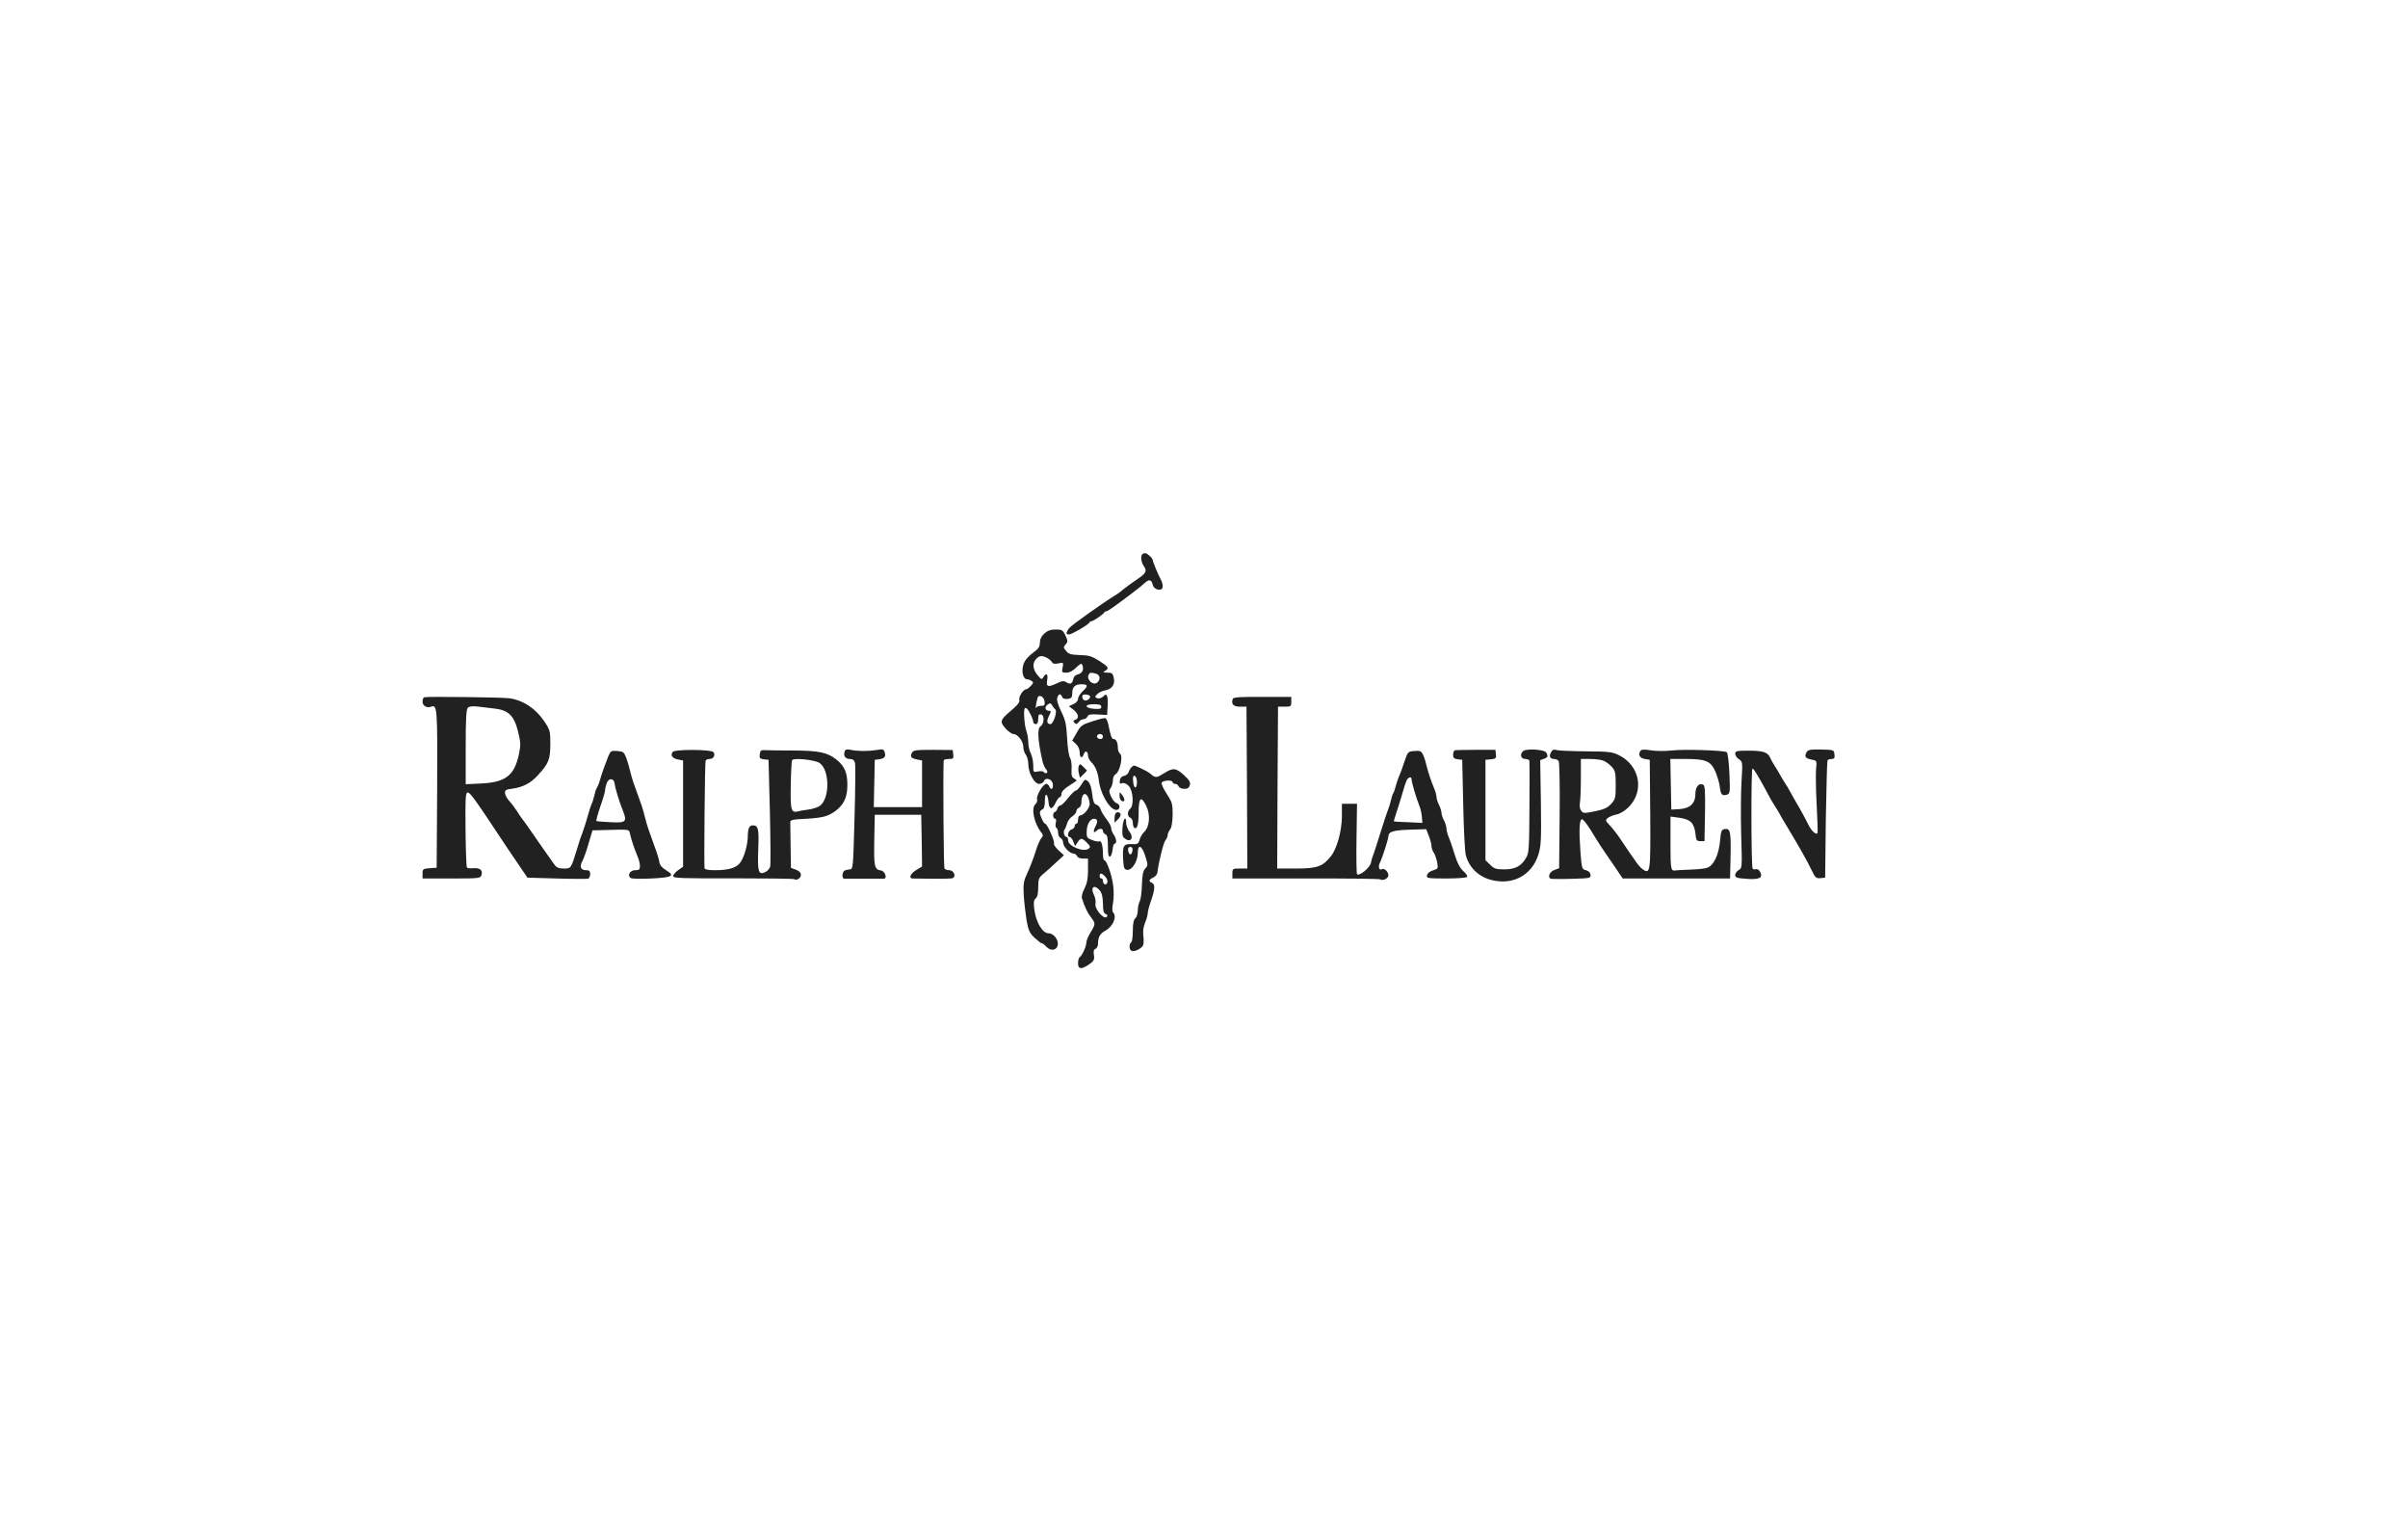 <svg width="416" height="264" viewBox="0 0 416 264" fill="none" xmlns="http://www.w3.org/2000/svg">
<rect width="416" height="264" fill="white"/>
<path d="M197.34 95.736C196.996 96.051 197.139 97.112 197.598 97.771C198.229 98.66 197.999 99.033 196.222 100.208C195.39 100.782 194.444 101.47 194.1 101.756C193.785 102.043 193.326 102.387 193.068 102.559C190.574 104.078 185.012 108.035 184.668 108.522C184.124 109.296 184.124 109.583 184.668 109.583C185.127 109.583 188.051 107.891 188.195 107.519C188.252 107.404 188.424 107.289 188.567 107.289C188.883 107.289 190.631 106.085 190.775 105.77C190.832 105.655 191.004 105.569 191.147 105.569C191.405 105.569 193.068 104.365 196.107 102.043C196.595 101.699 197.283 101.126 197.684 100.753C198.515 99.979 198.917 100.065 199.146 101.011C199.375 101.957 200.866 102.186 200.866 101.298C200.866 100.954 200.751 100.466 200.579 100.179C200.121 99.348 199.146 97.026 199.146 96.739C199.146 96.395 198.171 95.535 197.799 95.535C197.655 95.535 197.426 95.621 197.34 95.736Z" fill="#212121"/>
<path d="M180.393 109.439C179.906 109.869 179.648 110.414 179.648 110.987C179.648 111.59 179.419 112.02 178.874 112.421C177.412 113.51 176.838 114.227 176.695 115.23C176.494 116.32 176.867 117.323 177.44 117.323C177.641 117.323 177.985 117.438 178.214 117.61C178.558 117.811 178.558 117.954 178.1 118.441C177.784 118.785 177.44 119.043 177.297 119.043C176.781 119.043 175.95 120.334 176.093 120.85C176.208 121.194 175.892 121.652 175.176 122.283C173.341 123.86 173.054 124.175 173.054 124.72C173.054 125.293 174.545 126.784 175.118 126.784C175.806 126.784 176.781 128.045 176.781 128.963C176.781 129.422 176.982 130.052 177.211 130.339C177.44 130.654 177.641 131.371 177.641 131.916C177.641 133.435 178.673 135.385 179.505 135.385C179.849 135.385 180.25 135.184 180.336 134.926C180.623 134.152 181.798 134.553 181.884 135.442C181.999 136.302 181.54 136.531 181.253 135.815C181.167 135.585 180.938 135.385 180.737 135.385C180.193 135.413 179.017 137.391 179.16 137.993C179.247 138.28 179.132 138.653 178.902 138.854C178.071 139.542 178.644 142.294 179.963 143.871C180.221 144.186 180.221 144.387 179.877 144.788C179.648 145.046 179.218 146.049 178.931 146.995C178.644 147.942 178.042 149.547 177.584 150.55C176.81 152.213 176.752 152.586 176.867 154.707C176.953 155.969 177.182 157.918 177.354 159.008C177.67 160.699 177.87 161.158 178.73 161.961C179.275 162.477 179.82 162.907 179.963 162.907C180.107 162.907 180.451 163.165 180.766 163.509C181.54 164.34 182.629 164.139 182.744 163.136C182.859 162.247 181.97 161.187 181.139 161.187C180.078 161.187 178.96 159.266 178.673 157.001C178.53 155.854 178.587 155.453 178.931 155.166C179.218 154.937 179.361 154.306 179.361 153.245C179.361 151.84 179.447 151.582 180.25 150.923C180.766 150.493 181.769 149.604 182.486 148.916L183.805 147.712L182.859 146.852C182.343 146.365 181.999 145.849 182.085 145.705C182.285 145.39 180.909 142.265 180.565 142.265C180.307 142.265 179.648 140.86 179.648 140.344C179.648 140.115 179.849 139.886 180.078 139.8C180.365 139.685 180.508 139.226 180.508 138.309C180.508 136.789 180.995 136.961 181.139 138.51C181.253 139.857 181.769 139.914 182.343 138.682C182.601 138.137 182.945 137.678 183.088 137.678C183.26 137.678 183.375 137.42 183.375 137.105C183.375 136.761 183.834 136.245 184.608 135.757C185.267 135.327 185.869 134.926 185.955 134.869C186.041 134.811 185.869 134.639 185.582 134.467C185.152 134.238 185.066 133.894 185.124 132.862C185.181 132.116 185.066 131.199 184.837 130.855C184.636 130.482 184.407 128.934 184.35 127.415C184.206 125.064 184.063 124.347 183.317 122.856C182.773 121.71 182.515 120.878 182.658 120.506C182.887 119.789 183.231 119.731 183.489 120.362C183.604 120.649 183.92 120.764 184.436 120.706C185.124 120.62 185.238 120.477 185.238 119.674C185.267 118.613 185.726 118.183 186.844 118.183C187.962 118.183 188.019 118.47 187.102 119.33C186.614 119.789 186.242 120.391 186.242 120.678C186.242 121.022 185.926 121.394 185.468 121.595L184.665 121.968L185.468 122.598C186.356 123.315 186.471 124.06 185.754 124.318C185.382 124.462 185.353 124.576 185.64 124.863C185.926 125.121 186.07 125.093 186.356 124.691C186.557 124.433 186.958 124.204 187.216 124.204C187.474 124.204 187.761 124.003 187.876 123.745C187.99 123.401 188.392 123.315 189.653 123.401L191.259 123.487L191.345 122.082C191.402 121.308 191.373 120.506 191.259 120.248C191.115 119.875 191.029 119.875 190.571 120.305C190.284 120.563 189.854 120.706 189.567 120.592C189.109 120.42 189.109 120.362 189.539 119.903C189.797 119.617 190.456 119.301 191.001 119.215C192.147 118.986 192.663 118.183 192.405 117.008C192.233 116.291 192.09 116.177 191.316 116.177C190.542 116.148 190.485 116.119 190.915 115.861C191.66 115.431 191.545 115.202 189.911 114.141C188.621 113.338 188.105 113.166 186.528 113.138C185.009 113.08 184.579 112.966 184.178 112.421C183.69 111.848 183.69 111.762 184.092 111.303C184.493 110.844 184.493 110.701 184.063 109.755C183.604 108.809 183.461 108.723 182.371 108.723C181.483 108.723 180.967 108.923 180.393 109.439ZM180.881 113.625C181.225 113.826 181.626 114.141 181.741 114.37C181.913 114.657 182.257 114.714 182.859 114.571C183.719 114.399 183.748 114.399 183.575 115.288C183.403 116.119 183.432 116.177 184.206 116.177C184.78 116.177 185.353 115.861 185.926 115.288C186.643 114.6 186.844 114.514 186.987 114.858C187.274 115.632 186.987 116.291 186.242 116.463C185.84 116.549 185.496 116.865 185.439 117.18C185.267 118.069 184.923 118.269 184.292 117.868C183.776 117.553 183.518 117.581 182.658 117.983C181.053 118.757 180.709 118.642 180.909 117.467C181.11 116.377 180.737 116.119 180.25 116.951C179.992 117.409 179.877 117.381 179.247 116.607C178.415 115.603 178.3 114.571 178.988 113.826C179.533 113.224 180.021 113.166 180.881 113.625ZM189.338 116.349C190.055 116.549 190.169 117.352 189.567 117.868C188.822 118.499 187.589 117.323 188.105 116.463C188.306 116.119 188.449 116.119 189.338 116.349ZM188.335 120.334C188.248 120.907 187.388 121.222 187.102 120.764C186.958 120.534 186.93 120.248 187.016 120.104C187.216 119.789 188.392 119.989 188.335 120.334ZM180.451 121.136C180.537 121.796 180.451 121.91 179.82 121.91C179.447 121.91 179.046 122.082 178.96 122.254C178.816 122.627 179.046 121.194 179.247 120.534C179.447 119.846 180.365 120.305 180.451 121.136ZM182.314 122.541C182.715 122.799 181.97 125.064 181.483 125.064C180.852 125.064 180.766 124.548 181.225 123.63C181.597 122.885 181.626 122.77 181.253 122.77C180.565 122.77 180.393 122.14 180.967 121.71C181.425 121.394 181.511 121.394 181.769 121.824C181.913 122.111 182.171 122.426 182.314 122.541ZM190.255 122.082C190.255 122.426 189.997 122.484 189.051 122.426C187.36 122.312 187.245 121.624 188.937 121.624C189.94 121.624 190.255 121.738 190.255 122.082ZM178.042 123.401C178.3 123.888 178.501 124.462 178.501 124.691C178.501 124.892 178.702 125.064 178.931 125.064C179.218 125.064 179.361 124.777 179.361 124.175C179.361 123.487 179.476 123.315 179.877 123.401C180.479 123.516 180.393 125.064 179.763 125.437C179.16 125.781 179.275 127.845 180.107 131.514C180.221 131.973 180.479 132.575 180.709 132.862C180.967 133.148 181.024 133.378 180.823 133.492C180.68 133.607 180.451 133.521 180.365 133.378C180.25 133.177 179.82 133.148 179.333 133.234C178.501 133.406 178.501 133.406 178.501 132.174C178.501 131.486 178.3 130.568 178.071 130.11C177.842 129.68 177.641 128.819 177.641 128.217C177.641 127.587 177.498 126.755 177.326 126.297C177.01 125.494 176.781 122.828 177.01 122.398C177.182 122.054 177.584 122.426 178.042 123.401ZM73.287 120.42C73.115 120.477 73 120.821 73 121.194C73 121.91 73.745 122.34 74.491 122.054C75.552 121.652 75.58 122.34 75.523 136.273L75.437 149.862L74.233 149.948C73.086 150.034 73 150.092 73 150.894V151.726H77.988C82.833 151.726 83.005 151.697 83.177 151.124C83.435 150.292 82.919 149.862 81.773 149.948C81.228 150.006 80.741 149.948 80.655 149.805C80.569 149.662 80.454 146.737 80.425 143.269C80.368 137.85 80.425 136.961 80.769 136.875C81.171 136.818 81.945 137.85 86.474 144.702C86.704 145.075 87.85 146.766 88.997 148.458L91.119 151.582L96.164 151.726C98.974 151.812 101.411 151.812 101.611 151.754C101.783 151.697 101.955 151.353 101.955 150.98C101.955 150.436 101.812 150.292 101.239 150.292C100.293 150.292 100.063 149.662 100.637 148.658C100.866 148.228 101.353 146.852 101.697 145.619L102.357 143.412L104.593 143.355C109.008 143.24 108.635 143.183 108.865 144.129C109.094 145.103 109.581 146.565 110.155 147.942C110.384 148.458 110.556 149.203 110.556 149.576C110.556 150.178 110.413 150.292 109.725 150.292C108.836 150.292 108.32 151.21 108.951 151.64C109.123 151.783 110.728 151.812 112.534 151.726C116.175 151.554 116.691 151.267 115.057 150.292C114.426 149.92 113.996 149.432 113.91 148.916C113.853 148.486 113.624 147.684 113.423 147.139C113.222 146.594 112.907 145.677 112.706 145.132C112.506 144.587 112.19 143.67 111.99 143.125C111.818 142.58 111.531 141.663 111.416 141.118C111.301 140.574 111.015 139.656 110.843 139.112C110.642 138.567 110.327 137.649 110.126 137.105C109.925 136.56 109.61 135.643 109.409 135.098C109.237 134.553 108.951 133.636 108.836 133.091C108.721 132.546 108.435 131.572 108.205 130.941C107.804 129.88 107.689 129.794 106.628 129.708C105.568 129.622 105.482 129.68 105.052 130.712C104.507 132.088 103.991 133.521 103.618 134.811C103.475 135.356 103.217 135.929 103.102 136.101C102.988 136.245 102.787 136.847 102.672 137.391C102.558 137.936 102.357 138.567 102.213 138.825C102.099 139.054 101.783 140.029 101.525 140.975C101.267 141.921 100.866 143.154 100.665 143.699C100.436 144.243 99.977 145.591 99.662 146.709C98.63 150.063 98.659 150.006 97.397 150.006C96.537 150.006 96.136 149.834 95.792 149.346C94.932 148.142 92.638 144.874 91.635 143.412C91.09 142.609 90.488 141.778 90.345 141.606C90.173 141.405 89.743 140.803 89.398 140.23C89.055 139.685 88.453 138.854 88.051 138.424C87.65 137.993 87.277 137.363 87.248 137.019C87.191 136.474 87.363 136.359 88.481 136.216C90.345 135.958 91.635 135.299 92.925 133.894C94.76 131.916 95.075 131.17 95.075 128.504C95.075 126.297 95.018 126.067 94.043 124.605C92.552 122.369 90.345 120.907 87.936 120.592C86.503 120.42 73.745 120.276 73.287 120.42ZM85.356 122.369C87.822 122.627 88.796 123.573 89.485 126.297C89.943 128.131 89.972 128.676 89.685 130.081C88.911 133.951 87.392 135.127 82.977 135.327L80.454 135.442V129.02C80.454 124.261 80.54 122.512 80.827 122.226C81.056 121.996 81.629 121.939 82.461 122.025C83.177 122.111 84.468 122.254 85.356 122.369ZM106.198 135.385C106.284 136.216 107.001 138.481 107.603 140C108.377 141.921 108.148 142.15 105.539 142.007C104.278 141.95 103.16 141.864 103.045 141.806C102.959 141.749 103.246 140.631 103.704 139.312C104.163 138.022 104.536 136.732 104.536 136.474C104.536 136.216 104.679 135.643 104.822 135.241C105.195 134.295 106.084 134.381 106.198 135.385ZM212.99 120.678C212.646 121.566 213.047 122.054 214.194 122.054H215.34L215.427 136.015L215.484 150.006H214.194C212.961 150.006 212.904 150.034 212.904 150.866V151.726H225.518C232.456 151.697 238.247 151.783 238.419 151.869C238.906 152.185 239.852 151.726 239.852 151.181C239.852 150.55 239.136 149.891 238.734 150.12C238.276 150.407 238.046 149.719 238.362 149.06C238.82 148.142 239.852 144.903 239.852 144.444C239.852 143.641 240.712 143.383 243.522 143.297L246.389 143.211L246.848 144.387C247.106 145.046 247.306 145.849 247.306 146.164C247.306 146.479 247.478 146.967 247.708 147.282C247.908 147.598 248.166 148.343 248.281 148.945C248.453 149.834 248.396 150.034 247.966 150.178C247.02 150.464 246.589 150.78 246.503 151.267C246.417 151.668 246.819 151.726 249.858 151.726C251.75 151.726 253.355 151.611 253.47 151.439C253.556 151.296 253.241 150.837 252.782 150.436C252.209 149.92 251.75 149.031 251.32 147.626C250.976 146.479 250.517 145.132 250.288 144.616C250.058 144.1 249.886 143.383 249.886 143.039C249.858 142.695 249.686 142.093 249.456 141.692C249.227 141.29 249.055 140.717 249.026 140.402C249.026 140.086 248.826 139.456 248.596 138.997C248.367 138.567 248.166 137.936 248.166 137.649C248.166 137.363 247.994 136.703 247.765 136.187C247.163 134.697 246.704 133.32 246.446 132.231C246.331 131.686 246.073 130.855 245.873 130.425C245.529 129.708 245.357 129.622 244.353 129.708C243.235 129.794 243.207 129.823 242.633 131.514C242.346 132.46 241.916 133.607 241.687 134.095C241.486 134.553 241.228 135.327 241.114 135.815C240.999 136.273 240.827 136.789 240.712 136.961C240.598 137.105 240.397 137.707 240.282 138.251C240.168 138.796 239.967 139.427 239.852 139.685C239.738 139.914 239.164 141.663 238.562 143.555C237.989 145.447 237.387 147.253 237.272 147.569C237.129 147.884 236.928 148.515 236.842 149.002C236.67 149.862 234.835 151.382 234.434 150.98C234.348 150.894 234.291 148.114 234.348 144.817L234.434 138.825H231.825V140.918C231.825 143.498 230.965 146.623 229.876 147.942C228.499 149.662 227.525 150.006 223.884 150.006H220.644L220.702 136.015L220.788 122.054H221.934C223.024 122.054 223.081 121.996 223.081 121.222V120.362H218.093C214.509 120.334 213.076 120.42 212.99 120.678ZM243.866 134.639C243.866 135.127 244.64 137.735 245.185 139.112C245.414 139.656 245.615 140.574 245.643 141.118L245.729 142.122L243.293 142.007C241.945 141.978 240.827 141.892 240.798 141.864C240.77 141.835 240.999 141.061 241.314 140.115C241.63 139.169 242.088 137.707 242.318 136.875C242.547 136.015 242.863 135.098 243.006 134.783C243.35 134.152 243.866 134.066 243.866 134.639Z" fill="#212121"/>
<path d="M188.733 124.577C186.927 125.15 186.698 125.322 186.01 126.555L185.236 127.902L185.895 128.504C186.268 128.848 186.526 129.45 186.526 129.938C186.526 130.912 186.956 131.084 187.243 130.224C187.472 129.536 187.959 129.737 187.959 130.511C187.959 130.798 188.189 131.256 188.447 131.543C189.249 132.317 189.651 133.321 189.852 134.897C190.196 137.535 192.145 140.43 193.148 139.8C193.578 139.542 193.435 138.882 192.89 138.71C192.604 138.624 192.174 138.108 191.944 137.564C191.572 136.761 191.572 136.503 191.887 136.073C192.088 135.786 192.26 135.213 192.26 134.783C192.26 134.324 192.46 133.865 192.747 133.693C193.464 133.321 194.037 130.626 193.521 130.196C193.292 130.024 193.12 129.565 193.12 129.221C193.12 128.275 192.833 127.644 192.403 127.644C192.059 127.644 191.887 127.185 191.457 125.093C191.342 124.548 191.113 124.061 190.97 124.032C190.798 123.975 189.794 124.233 188.733 124.577ZM190.54 127.214C190.54 127.444 190.368 127.644 190.138 127.644C189.651 127.644 189.335 127.243 189.593 126.956C189.938 126.612 190.54 126.784 190.54 127.214ZM116.23 129.852C115.771 130.425 116.144 130.998 117.119 131.17L118.008 131.342V149.69L117.147 150.293C116.689 150.637 116.287 151.095 116.287 151.325C116.287 151.669 117.807 151.726 126.608 151.697C132.285 151.697 137.044 151.755 137.187 151.841C137.646 152.127 138.362 151.669 138.362 151.095C138.362 150.723 138.047 150.407 137.502 150.207L136.642 149.891L136.585 146.222C136.556 144.215 136.528 142.323 136.528 142.036C136.499 141.606 136.872 141.52 139.366 141.405C142.347 141.233 143.351 140.918 144.756 139.714C145.931 138.653 146.39 137.506 146.39 135.528C146.39 133.407 145.874 132.26 144.44 131.142C142.892 129.938 141.43 129.651 137.158 129.622C135.065 129.622 132.887 129.594 132.342 129.565C131.453 129.508 131.339 129.594 131.253 130.282C131.167 130.941 131.281 131.056 131.969 131.142L132.772 131.228L133.001 140.115C133.116 144.989 133.145 149.289 133.059 149.662C132.973 150.006 132.571 150.465 132.17 150.637C131.023 151.153 130.851 150.579 130.994 146.652C131.138 143.097 130.994 142.552 130.02 142.552C129.446 142.552 129.188 143.125 129.188 144.501C129.16 145.906 128.586 147.97 127.927 148.916C127.296 149.863 125.949 150.293 123.541 150.293C122.308 150.293 121.734 150.178 121.706 149.92C121.62 148.314 121.763 131.543 121.906 131.342C121.993 131.199 122.308 131.084 122.623 131.084C123.283 131.084 123.655 130.31 123.225 129.88C122.767 129.422 116.603 129.393 116.23 129.852ZM141.573 131.772C143.322 132.919 143.408 137.764 141.688 139.14C141.373 139.398 140.513 139.685 139.796 139.8C139.079 139.886 138.248 140.029 137.932 140.115C136.671 140.459 136.528 140 136.614 135.614C136.642 133.378 136.757 131.4 136.843 131.285C137.101 130.855 140.771 131.228 141.573 131.772Z" fill="#212121"/>
<path d="M145.933 129.765C145.647 130.511 146.048 131.084 146.794 131.084C147.338 131.084 147.568 131.285 147.711 131.772C147.797 132.145 147.768 136.416 147.625 141.29C147.396 149.862 147.367 150.149 146.822 150.149C146.507 150.177 146.077 150.263 145.876 150.378C145.475 150.665 145.417 151.726 145.819 151.754H152.728C153.33 151.697 152.871 150.435 152.212 150.349C151.065 150.177 150.951 149.719 151.037 145.103L151.123 140.717H159.15L159.236 145.189L159.293 149.661L158.29 150.263C157.315 150.837 156.914 151.726 157.659 151.726C162.819 151.812 164.396 151.783 164.654 151.64C165.199 151.295 164.74 150.292 163.995 150.292C163.651 150.292 163.249 150.149 163.163 150.005C163.02 149.776 162.905 134.266 163.02 131.371C163.02 131.199 163.421 131.084 163.909 131.084C164.683 131.084 164.769 130.998 164.683 130.31L164.597 129.536L161.214 129.507C158.232 129.507 157.774 129.565 157.544 130.023C157.172 130.683 157.401 130.969 158.433 131.17L159.293 131.342V139.398H150.951L151.037 135.298L151.123 131.227L151.839 131.141C152.814 130.998 153.072 130.683 152.843 129.937C152.671 129.393 152.527 129.335 151.467 129.536C150.004 129.765 148.17 129.765 146.994 129.507C146.335 129.364 146.048 129.421 145.933 129.765ZM251.32 129.593C251.177 129.651 251.033 129.995 251.033 130.367C251.033 130.883 251.205 131.055 251.836 131.141L252.61 131.227L252.782 138.968C252.868 143.211 253.069 147.167 253.241 147.741C253.871 150.005 255.62 151.582 258.028 152.07C261.583 152.815 264.68 151.037 265.769 147.597C266.228 146.106 266.285 145.074 266.199 138.595L266.084 131.285L266.744 131.055C267.432 130.797 267.489 130.597 267.088 129.937C266.772 129.45 263.705 129.249 263.16 129.708C262.501 130.253 262.73 131.084 263.504 131.084C263.906 131.084 264.221 131.256 264.221 131.428C264.25 131.629 264.25 135.27 264.221 139.484C264.192 146.221 264.135 147.282 263.705 148.056C262.845 149.575 261.813 150.149 259.892 150.149C258.43 150.149 258.114 150.034 257.426 149.346L256.624 148.572V131.227L257.57 131.141C258.401 131.055 258.516 130.969 258.43 130.281L258.344 129.507H254.99C253.126 129.507 251.492 129.536 251.32 129.593ZM267.948 129.937C267.575 130.625 267.776 131.084 268.493 131.084C268.779 131.084 269.123 131.256 269.267 131.428C269.41 131.629 269.496 135.872 269.439 140.889L269.353 149.948L268.521 150.263C267.69 150.55 267.288 151.554 267.948 151.783C268.091 151.812 269.725 151.84 271.531 151.783C274.742 151.697 274.857 151.668 274.771 151.066C274.714 150.693 274.427 150.407 273.968 150.292C273.28 150.12 273.252 150.034 273.022 146.995C272.764 143.268 272.85 141.634 273.28 141.491C273.452 141.433 274.169 142.322 274.857 143.44C276.348 145.877 276.462 146.078 278.67 149.26L280.333 151.726H298.881L298.967 147.97C299.053 143.727 298.939 143.039 297.993 143.182C297.419 143.268 297.305 143.469 297.161 145.132C296.961 147.225 296.387 148.744 295.498 149.547C295.04 149.948 294.352 150.091 292.345 150.177C290.94 150.235 289.679 150.292 289.535 150.321C288.647 150.493 288.589 150.263 288.589 145.676V141.032L290.109 141.233C292.001 141.491 292.66 142.121 292.89 143.899C293.004 145.132 293.119 145.275 293.75 145.275H294.466L294.552 140.459C294.61 136.359 294.552 135.642 294.18 135.499C293.463 135.212 292.89 135.929 292.89 137.133C292.89 138.739 291.972 139.627 290.166 139.742L288.733 139.828L288.647 135.442L288.561 131.084H291.313C294.724 131.084 295.556 131.457 296.359 133.291C296.674 134.037 297.018 135.184 297.104 135.872C297.276 137.276 297.505 137.506 298.337 137.248C298.881 137.076 298.91 136.875 298.767 133.578C298.681 131.629 298.48 130.023 298.308 129.909C297.792 129.593 290.854 129.364 288.761 129.622C287.672 129.737 286.066 129.737 285.206 129.593C284.002 129.393 283.572 129.421 283.372 129.708C282.97 130.367 283.286 130.941 284.146 131.084L285.006 131.227L285.092 140.573C285.149 150.665 285.12 151.066 283.773 150.12C283.2 149.719 282.741 149.088 279.989 144.988C279.473 144.186 278.641 143.125 278.154 142.609C277.294 141.691 277.294 141.634 277.81 141.233C278.125 141.032 278.785 140.745 279.329 140.659C279.874 140.545 280.734 140.029 281.365 139.398C284.088 136.646 283.314 132.317 279.788 130.482C278.527 129.851 278.068 129.794 273.968 129.765C271.503 129.737 269.209 129.651 268.894 129.536C268.435 129.393 268.177 129.479 267.948 129.937ZM276.978 131.371C277.38 131.514 278.039 132.001 278.412 132.403C279.043 133.091 279.129 133.435 279.129 135.556C279.129 137.764 279.071 138.022 278.355 138.825C277.724 139.513 277.122 139.799 275.545 140.115C273.682 140.487 273.51 140.487 273.166 140.029C272.936 139.742 272.85 139.197 272.936 138.71C273.022 138.251 273.108 136.359 273.108 134.496V131.084H274.656C275.516 131.084 276.548 131.199 276.978 131.371ZM312.069 129.966C311.696 130.711 311.897 130.969 312.986 131.199C313.875 131.371 313.904 131.371 313.732 132.89C313.674 133.693 313.703 136.502 313.847 139.083C313.99 141.691 314.047 143.842 313.99 143.899C313.674 144.214 312.9 143.469 312.356 142.322C311.983 141.577 311.18 140.057 310.521 138.968C309.89 137.85 309.26 136.76 309.145 136.531C309.03 136.302 308.686 135.7 308.371 135.241C308.055 134.754 307.683 134.123 307.511 133.808C307.339 133.492 306.966 132.833 306.651 132.374C306.335 131.887 305.963 131.227 305.819 130.883C305.389 129.909 304.586 129.651 302.092 129.651C299.999 129.651 299.77 129.708 299.77 130.195C299.77 130.482 300.057 130.912 300.43 131.141C301.06 131.571 301.06 131.657 300.86 134.983C300.745 136.846 300.716 141.003 300.802 144.157C300.974 149.862 300.974 149.948 300.372 150.263C300.057 150.464 299.77 150.837 299.77 151.123C299.77 151.582 300.057 151.668 301.72 151.783C303.956 151.955 304.615 151.611 304.07 150.579C303.898 150.235 303.554 150.034 303.354 150.12C303.124 150.206 302.866 150.149 302.78 150.005C302.522 149.604 302.494 132.804 302.752 132.747C302.952 132.661 304.013 134.467 305.791 137.821C305.963 138.137 306.335 138.767 306.651 139.255C306.966 139.713 307.339 140.373 307.511 140.688C307.683 141.003 307.969 141.519 308.17 141.835C310.808 146.221 312.298 148.83 313.015 150.378C313.589 151.582 313.761 151.726 314.477 151.668L315.309 151.582L315.423 141.548C315.509 136.044 315.653 131.428 315.71 131.313C315.796 131.199 316.111 131.084 316.427 131.084C316.885 131.084 317 130.912 316.914 130.281C316.828 129.507 316.799 129.507 314.592 129.45C312.671 129.421 312.356 129.479 312.069 129.966ZM186.356 132.317C186.27 132.575 186.27 133.148 186.385 133.578L186.557 134.324L187.188 133.722L187.79 133.091L187.188 132.46C186.614 131.915 186.528 131.887 186.356 132.317ZM195.53 132.46C195.358 132.575 195.129 132.947 195.014 133.291C194.9 133.636 194.527 133.951 194.183 134.008C193.782 134.066 193.524 134.324 193.466 134.782C193.38 135.327 193.466 135.413 193.839 135.27C194.154 135.155 194.556 135.327 194.986 135.728C195.76 136.531 195.932 139.14 195.244 139.685C194.728 140.143 194.728 141.003 195.272 141.233C195.502 141.319 195.702 141.691 195.702 142.093C195.702 142.494 195.817 142.867 195.96 142.982C196.477 143.268 196.706 142.408 196.706 140.287C196.706 137.735 197.136 137.362 198.025 139.197C198.77 140.717 198.598 142.81 197.681 143.67C197.365 143.956 196.993 144.558 196.878 145.017C196.677 145.762 196.534 145.848 195.473 145.791C194.068 145.734 193.896 146.078 194.04 148.601C194.126 149.919 194.212 150.149 194.728 150.235C195.559 150.349 196.563 148.715 196.563 147.311C196.563 145.705 197.279 145.992 197.853 147.855C198.34 149.375 198.34 149.461 197.853 150.005C197.451 150.435 197.337 151.123 197.279 152.786C197.251 154.019 197.079 155.309 196.907 155.653C196.706 155.997 196.563 156.714 196.563 157.259C196.563 157.803 196.362 158.405 196.133 158.606C195.846 158.864 195.702 159.523 195.702 160.785C195.702 161.76 195.588 162.677 195.416 162.763C195.043 162.992 195.043 163.967 195.444 164.196C195.903 164.512 197.365 163.766 197.509 163.164C197.595 162.878 197.595 162.132 197.509 161.53C197.423 160.871 197.537 160.011 197.824 159.351C198.082 158.749 198.283 158.004 198.283 157.717C198.283 157.402 198.541 156.427 198.856 155.538C199.544 153.589 199.573 152.7 198.999 152.471C198.397 152.242 198.455 151.898 199.2 151.582C199.573 151.41 199.888 151.037 199.945 150.722C200.175 148.801 201.006 145.504 201.35 145.103C201.551 144.874 201.723 144.472 201.723 144.243C201.723 143.985 201.924 143.555 202.153 143.24C202.411 142.896 202.554 142.007 202.583 140.688C202.583 138.853 202.497 138.538 201.58 137.133C201.006 136.273 200.605 135.413 200.691 135.184C200.863 134.754 202.583 134.668 202.583 135.098C202.583 135.241 202.784 135.384 203.013 135.384C203.271 135.384 203.529 135.585 203.615 135.814C203.73 136.044 204.131 136.244 204.59 136.244C205.163 136.244 205.421 136.072 205.565 135.585C205.679 135.098 205.479 134.725 204.532 133.865C203.128 132.603 202.669 132.575 201.15 133.521C199.773 134.381 199.63 134.41 198.713 133.607C198.225 133.177 195.846 132.059 195.846 132.231C195.846 132.231 195.702 132.345 195.53 132.46ZM196.419 135.04C196.419 136.359 195.874 136.302 195.76 134.983C195.674 134.18 195.76 133.922 196.047 134.008C196.247 134.094 196.419 134.553 196.419 135.04ZM195.645 146.909C195.588 147.282 195.444 147.569 195.272 147.569C195.129 147.569 194.957 147.282 194.9 146.909C194.842 146.479 194.957 146.278 195.272 146.278C195.588 146.278 195.702 146.479 195.645 146.909ZM186.815 135.499C186.471 136.072 186.041 136.531 185.869 136.531C185.668 136.56 185.066 137.133 184.522 137.821C183.977 138.538 183.375 139.111 183.174 139.111C183.002 139.111 182.744 139.369 182.658 139.685C182.572 140 182.343 140.258 182.199 140.258C182.056 140.258 181.941 140.516 181.941 140.831C181.941 141.147 182.085 141.405 182.257 141.405C182.458 141.405 182.515 141.691 182.4 142.093C182.314 142.494 182.343 142.896 182.515 142.982C182.658 143.068 182.802 143.469 182.802 143.87C182.802 144.272 183.002 144.644 183.232 144.73C183.461 144.845 183.662 145.189 183.662 145.533C183.662 146.221 184.808 147.425 185.468 147.425C185.697 147.425 185.955 147.626 186.07 147.855C186.156 148.113 186.586 148.285 187.102 148.285H187.962V150.292C187.962 151.754 187.79 152.586 187.36 153.446C187.016 154.076 186.815 154.822 186.901 155.108C187.389 156.657 187.905 157.717 188.478 158.434C189.281 159.466 189.281 159.638 188.392 161.043C188.019 161.674 187.675 162.448 187.675 162.792C187.675 163.451 186.93 165.085 186.5 165.343C186.356 165.458 186.242 165.888 186.242 166.375C186.242 167.35 186.729 167.465 187.905 166.719C188.994 166.031 189.137 165.745 188.965 164.827C188.879 164.282 188.965 163.967 189.252 163.881C189.481 163.766 189.682 163.422 189.682 163.078C189.682 161.874 190.026 161.244 190.972 160.728C192.291 160.011 193.008 158.319 192.291 157.574C192.119 157.431 192.119 156.771 192.291 155.94C192.434 155.108 192.434 153.818 192.291 152.786C192.033 150.98 191.173 148.572 190.771 148.572C190.628 148.572 190.542 148.085 190.542 147.483C190.542 146.106 190.255 145.103 189.94 145.304C189.797 145.39 189.223 145.304 188.707 145.103C187.79 144.759 187.704 144.644 187.733 143.584C187.761 142.38 188.335 141.405 188.994 141.405C189.596 141.405 189.711 141.863 189.252 142.724C188.793 143.612 188.908 144.014 189.453 143.469C189.911 143.01 190.542 143.039 190.542 143.526C190.542 143.756 190.743 143.985 190.972 144.1C191.287 144.214 191.402 144.73 191.402 146.164C191.402 147.54 191.488 148.027 191.775 147.941C191.947 147.855 192.148 147.339 192.205 146.766C192.262 146.192 192.406 145.705 192.578 145.705C192.979 145.705 192.864 144.788 192.406 144.157C192.176 143.842 191.976 143.354 191.976 143.068C191.976 142.752 191.603 142.035 191.144 141.462C190.685 140.889 190.227 140.115 190.141 139.771C190.026 139.427 189.711 139.054 189.395 138.968C188.994 138.853 188.822 138.395 188.679 137.104C188.564 136.044 188.306 135.241 187.962 134.954C187.475 134.524 187.417 134.553 186.815 135.499ZM187.962 137.649C188.105 137.965 188.249 138.509 188.249 138.853C188.249 139.57 187.217 140.831 186.614 140.831C186.414 140.831 186.242 141.147 186.242 141.548C186.242 141.949 186.127 142.265 185.955 142.265C185.812 142.265 185.668 142.437 185.668 142.666C185.668 142.896 185.41 143.182 185.095 143.268C184.522 143.44 184.264 144.558 184.808 144.558C184.98 144.558 185.238 144.902 185.41 145.332L185.726 146.135L186.156 145.476C186.7 144.673 186.901 144.673 187.79 145.562C188.363 146.135 188.421 146.307 188.077 146.565C187.245 147.253 184.522 146.164 184.522 145.132C184.522 144.816 184.407 144.558 184.264 144.558C183.862 144.558 183.633 143.67 183.891 143.297C184.034 143.125 184.235 142.638 184.35 142.236C184.436 141.806 184.837 141.261 185.238 141.003C185.64 140.745 185.955 140.344 185.955 140.086C185.955 139.857 186.156 139.599 186.385 139.513C186.614 139.398 186.815 139.025 186.815 138.681C186.815 137.19 187.417 136.646 187.962 137.649ZM190.972 151.439C191.259 151.754 191.402 152.184 191.287 152.442C191.087 152.987 190.542 152.758 190.542 152.127C190.542 151.898 190.427 151.726 190.255 151.726C190.112 151.726 189.969 151.525 189.969 151.295C189.969 150.693 190.341 150.751 190.972 151.439ZM189.997 153.79C190.37 154.277 190.513 154.908 190.542 156.055C190.542 157.316 190.657 157.717 191.029 157.861C191.374 158.004 191.402 158.147 191.173 158.377C190.685 158.864 189.051 156.943 189.252 156.083C189.338 155.739 189.223 155.08 189.023 154.65C188.306 153.245 188.994 152.643 189.997 153.79Z" fill="#212121"/>
<path d="M193.407 137.448C193.407 137.85 193.608 138.251 193.837 138.366C194.382 138.567 194.382 137.993 193.837 137.276C193.436 136.732 193.407 136.732 193.407 137.448ZM192.748 140.459C192.633 140.545 192.547 140.975 192.547 141.376V142.093L193.149 141.491C193.493 141.175 193.665 140.745 193.579 140.573C193.35 140.229 193.034 140.172 192.748 140.459ZM193.923 142.896C193.837 144.014 193.894 144.501 194.238 144.759C195.299 145.648 195.987 144.73 195.098 143.612C194.812 143.211 194.554 142.551 194.554 142.15C194.554 140.774 194.038 141.376 193.923 142.896Z" fill="#212121"/>
</svg>
